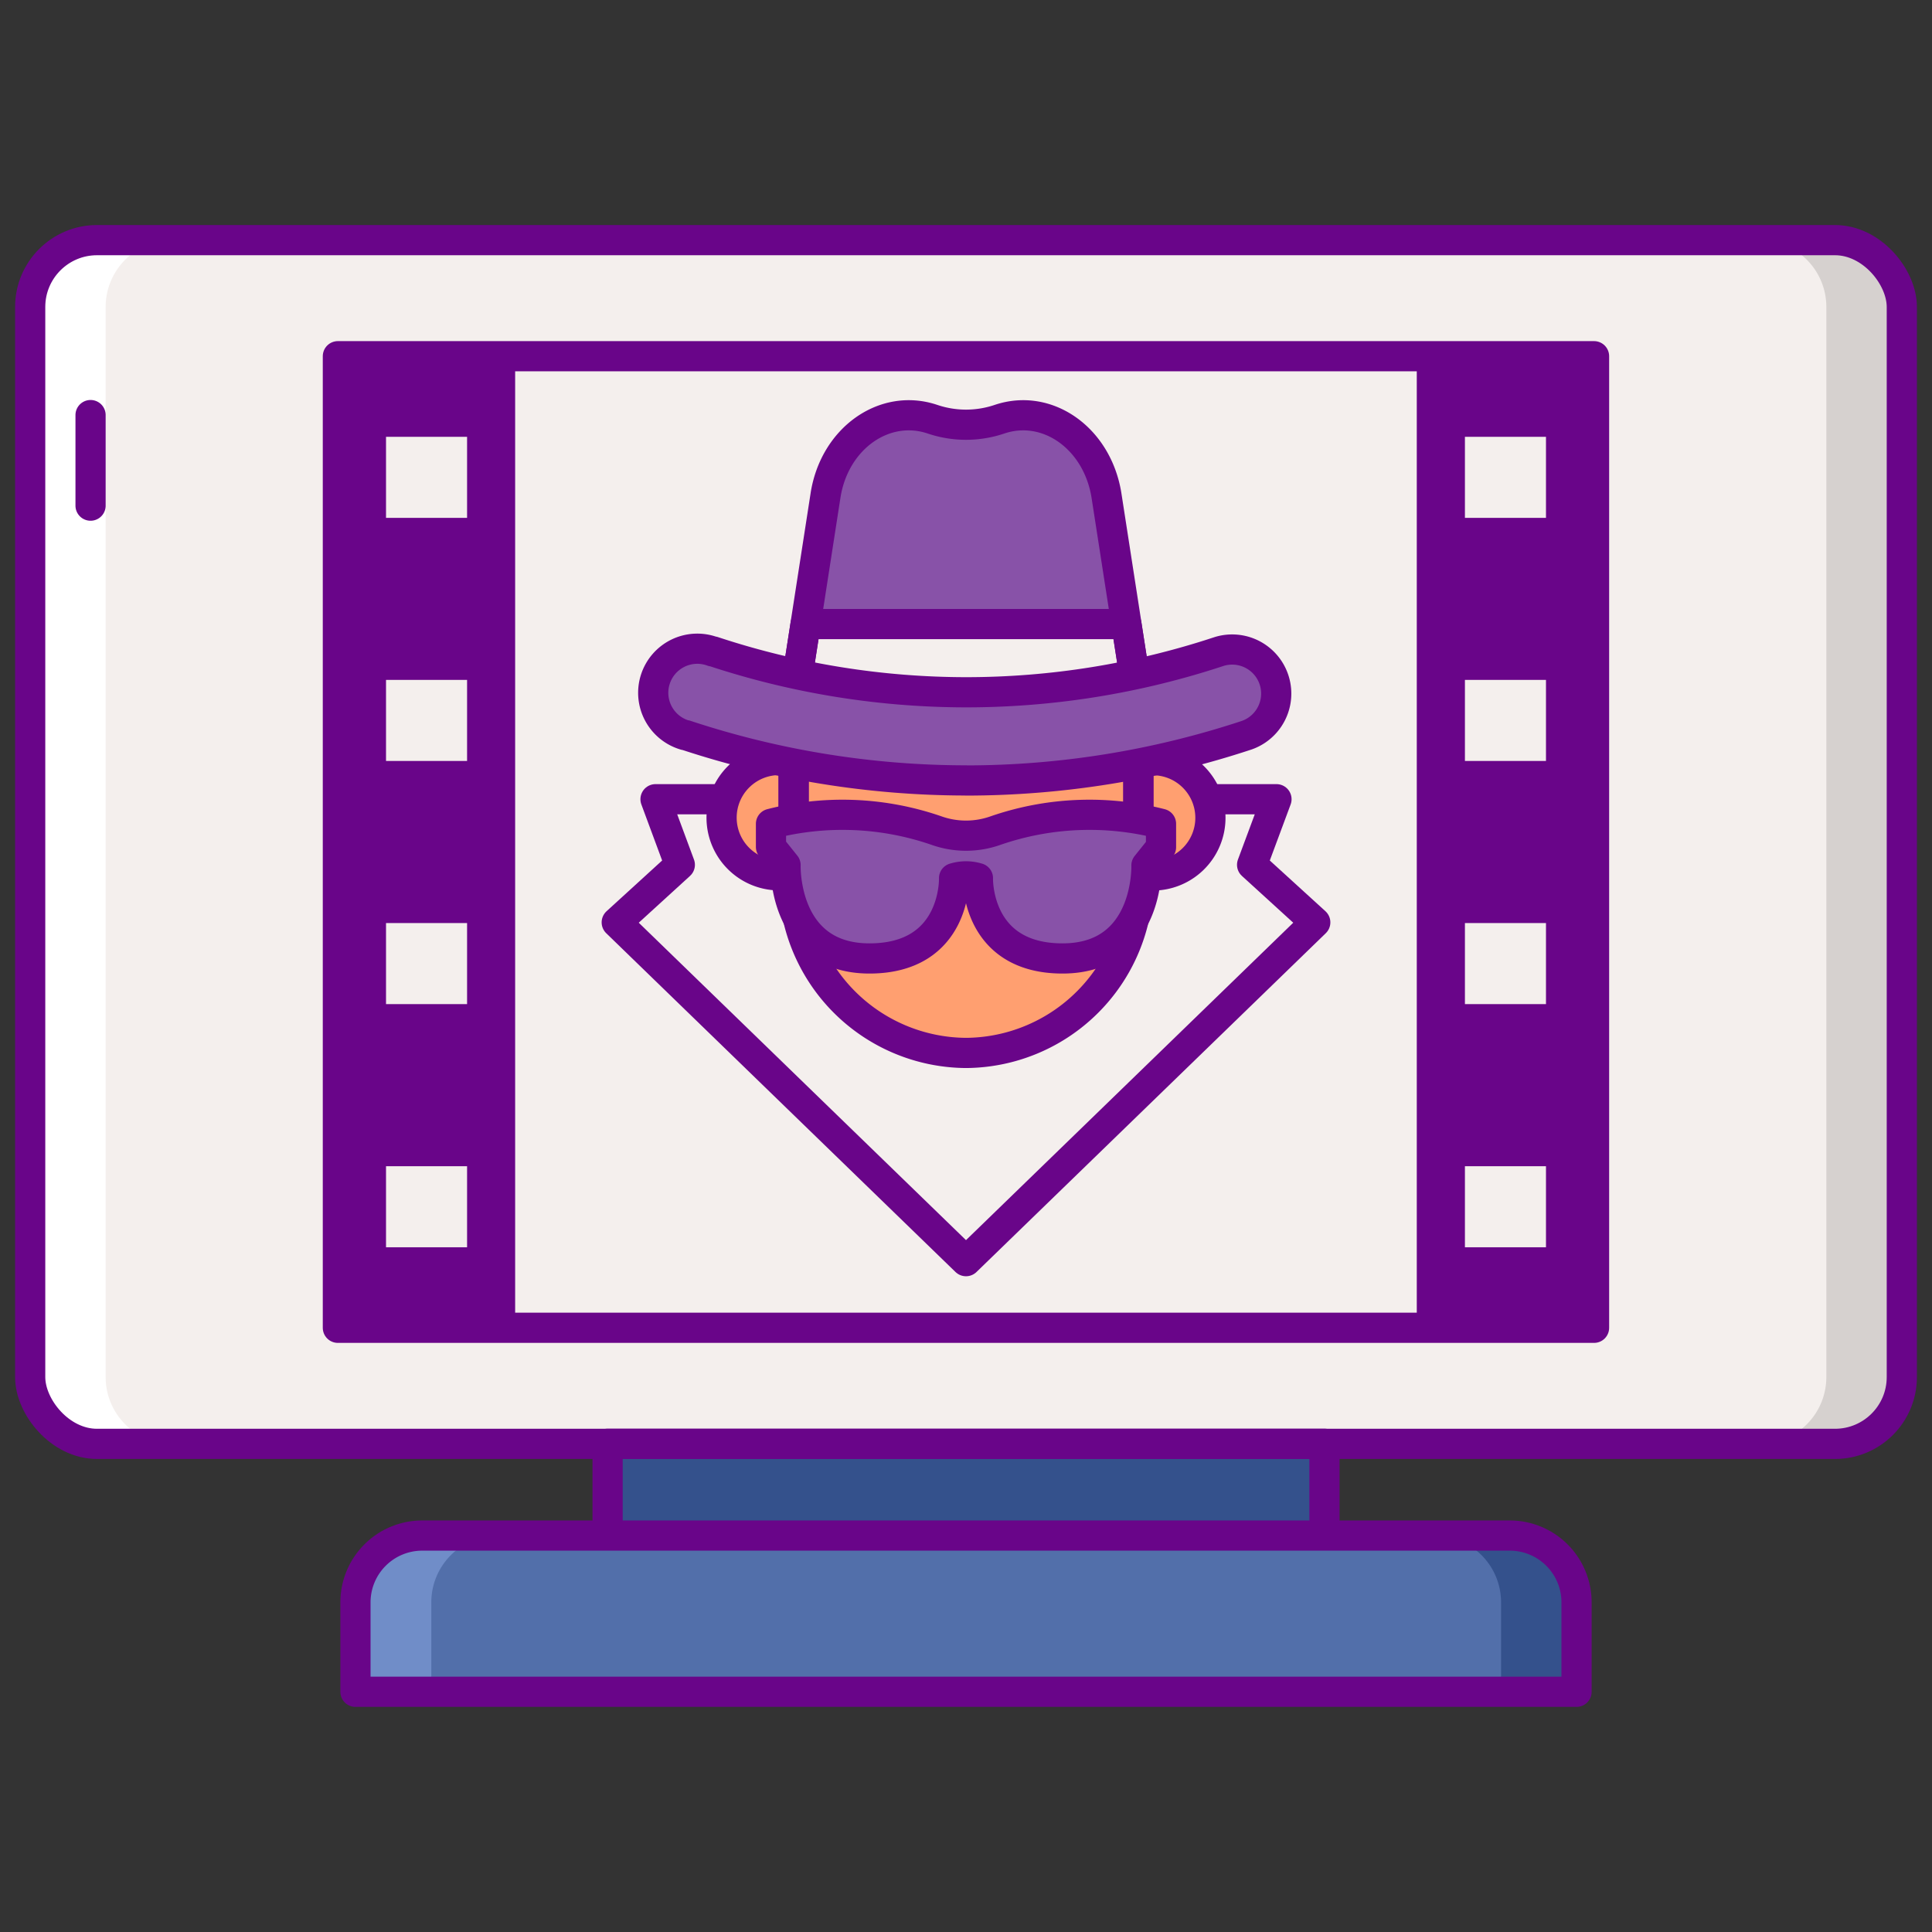 <svg xmlns="http://www.w3.org/2000/svg" data-name="Layer 1" viewBox="0 0 256 256"><rect x="0" y="0" width="256" height="256" fill="#333333" stroke="none"/><rect fill="#f4efed" width="248" height="159.5" x="4" y="31.82" rx="8.85"/><path d="M243.15 31.82h-10a8.85 8.85 0 0 1 8.85 8.85v141.8a8.85 8.85 0 0 1-8.85 8.85h10a8.85 8.85 0 0 0 8.85-8.85V40.67a8.85 8.85 0 0 0-8.85-8.85Z" fill="#d6d1cf"/><path d="M12.85 191.32h10a8.85 8.85 0 0 1-8.85-8.85V40.67a8.85 8.85 0 0 1 8.85-8.85h-10A8.85 8.85 0 0 0 4 40.67v141.8a8.85 8.85 0 0 0 8.85 8.85Z" fill="#fff"/><path d="M55.95 203.47h144.1a8.85 8.85 0 0 1 8.85 8.85v11.85H47.1v-11.85a8.85 8.85 0 0 1 8.85-8.85Z" fill="#526faa"/><path d="M200.05 203.47h-10a8.85 8.85 0 0 1 8.85 8.85v11.86h10v-11.86a8.85 8.85 0 0 0-8.85-8.85Z" fill="#34518c"/><path d="M56 203.47h10a8.85 8.85 0 0 0-8.85 8.85v11.86h-10v-11.86a8.85 8.85 0 0 1 8.85-8.85Z" fill="#708dc8"/><path d="M175.5 203.47H80.51v-12.16h94.99z" fill="#34518c"/><path d="M12 67V55m43.95 148.47h144.1a8.85 8.85 0 0 1 8.85 8.85v11.85h0H47.1h0v-11.85a8.85 8.85 0 0 1 8.85-8.85Zm119.55 0H80.51v-12.16h94.99z" fill="none" stroke="#690589" stroke-linecap="round" stroke-linejoin="round" stroke-width="4"/><rect fill="none" width="248" height="159.5" x="4" y="31.82" stroke="#690589" stroke-linecap="round" stroke-linejoin="round" stroke-width="4" rx="8.85"/><path d="M44.77 47.2h166.45v128.74H44.77z" fill="#f4efed"/><path d="M44.77 47.2h23.49v128.74H44.77zm142.96 0h23.49v128.74h-23.49z" fill="#690589"/><path d="M51.15 57.88h10.74v10.74H51.15zm0 32.21h10.74v10.74H51.15zm0 32.22h10.74v10.74H51.15zm0 32.22h10.74v10.74H51.15zm142.96-96.65h10.74v10.74h-10.74zm0 32.21h10.74v10.74h-10.74zm0 32.22h10.74v10.74h-10.74zm0 32.22h10.74v10.74h-10.74z" fill="#f4efed"/><path d="M44.77 47.2h166.45v128.74H44.77z" fill="none" stroke="#690589" stroke-linecap="round" stroke-linejoin="round" stroke-width="4"/><path d="m86.86 105.9 3.22 8.69-8.36 7.63L128 167.11l46.28-44.89-8.37-7.63 3.23-8.69H86.86z" fill="#f4efed"/><path d="m86.86 105.9 3.22 8.69-8.36 7.63L128 167.11l46.28-44.89-8.37-7.63 3.23-8.69H86.86z" fill="none" stroke="#690589" stroke-linecap="round" stroke-linejoin="round" stroke-width="4"/><path d="M105.16 100.71h-1.63a7.64 7.64 0 1 0 0 15.27h1.63Zm47.31 0h-1.63V116h1.63a7.64 7.64 0 1 0 0-15.27Z" fill="#ff9f70"/><path d="M128 139.52a23 23 0 0 1-22.84-23.14v-16A23 23 0 0 1 128 77.22a23 23 0 0 1 22.84 23.14v16A23 23 0 0 1 128 139.52Z" fill="#ff9f70"/><path d="M128 139.52h0a23 23 0 0 1-22.84-23.14v-16A23 23 0 0 1 128 77.22h0a23 23 0 0 1 22.84 23.14v16A23 23 0 0 1 128 139.52Z" fill="none" stroke="#690589" stroke-linecap="round" stroke-linejoin="round" stroke-width="4"/><path d="M105.16 100.71h-1.63a7.64 7.64 0 1 0 0 15.27h1.63Zm47.31 0h-1.63V116h1.63a7.64 7.64 0 1 0 0-15.27Z" fill="none" stroke="#690589" stroke-linecap="round" stroke-linejoin="round" stroke-width="4"/><path d="M153.84 109.16a38.13 38.13 0 0 0-21.91.89 11.69 11.69 0 0 1-3.93.68 11.69 11.69 0 0 1-3.93-.68 38.13 38.13 0 0 0-21.91-.89v3.06l1.93 2.41S103.66 127 115.21 127s11.21-10.64 11.21-10.64a5.32 5.32 0 0 1 3.16 0S129.25 127 140.79 127s11.12-12.33 11.12-12.33l1.93-2.41Zm-21.41-53.61a13.85 13.85 0 0 1-8.86 0c-6.38-2.15-13 2.54-14.18 10.08l-4.3 27.72h45.82l-4.3-27.72c-1.21-7.54-7.8-12.23-14.18-10.08Z" fill="#8852a8"/><path d="M105.09 93.35h45.82l-1.66-10.66h-42.5l-1.66 10.66z" fill="#f4efed"/><path d="M132.43 55.55h0a13.85 13.85 0 0 1-8.86 0h0c-6.38-2.15-13 2.54-14.18 10.08l-4.3 27.72h45.82l-4.3-27.72c-1.21-7.54-7.8-12.23-14.18-10.08Z" fill="none" stroke="#690589" stroke-linecap="round" stroke-linejoin="round" stroke-width="4"/><path d="M105.09 93.35h45.82l-1.66-10.66h-42.5l-1.66 10.66z" fill="none" stroke="#690589" stroke-linecap="round" stroke-linejoin="round" stroke-width="4"/><path d="M128 103.41a118.61 118.61 0 0 1-37.14-6h-.08a5.84 5.84 0 1 1 3.64-11.09h.09A107 107 0 0 0 128 91.73a106.74 106.74 0 0 0 33.53-5.4 5.84 5.84 0 0 1 3.66 11.09 118.65 118.65 0 0 1-37.18 6Z" fill="#8852a8"/><path d="M128 103.41a118.61 118.61 0 0 1-37.14-6h-.08a5.84 5.84 0 1 1 3.64-11.09h.09A107 107 0 0 0 128 91.73h0a106.74 106.74 0 0 0 33.53-5.4 5.84 5.84 0 0 1 3.66 11.09 118.65 118.65 0 0 1-37.18 6Zm25.84 5.75a38.13 38.13 0 0 0-21.91.89 11.69 11.69 0 0 1-3.93.68h0a11.69 11.69 0 0 1-3.93-.68 38.13 38.13 0 0 0-21.91-.89v3.06l1.93 2.41S103.66 127 115.21 127s11.21-10.64 11.21-10.64h0a5.32 5.32 0 0 1 3.16 0h0S129.25 127 140.79 127s11.12-12.33 11.12-12.33l1.93-2.41Z" fill="none" stroke="#690589" stroke-linecap="round" stroke-linejoin="round" stroke-width="4"/></svg>